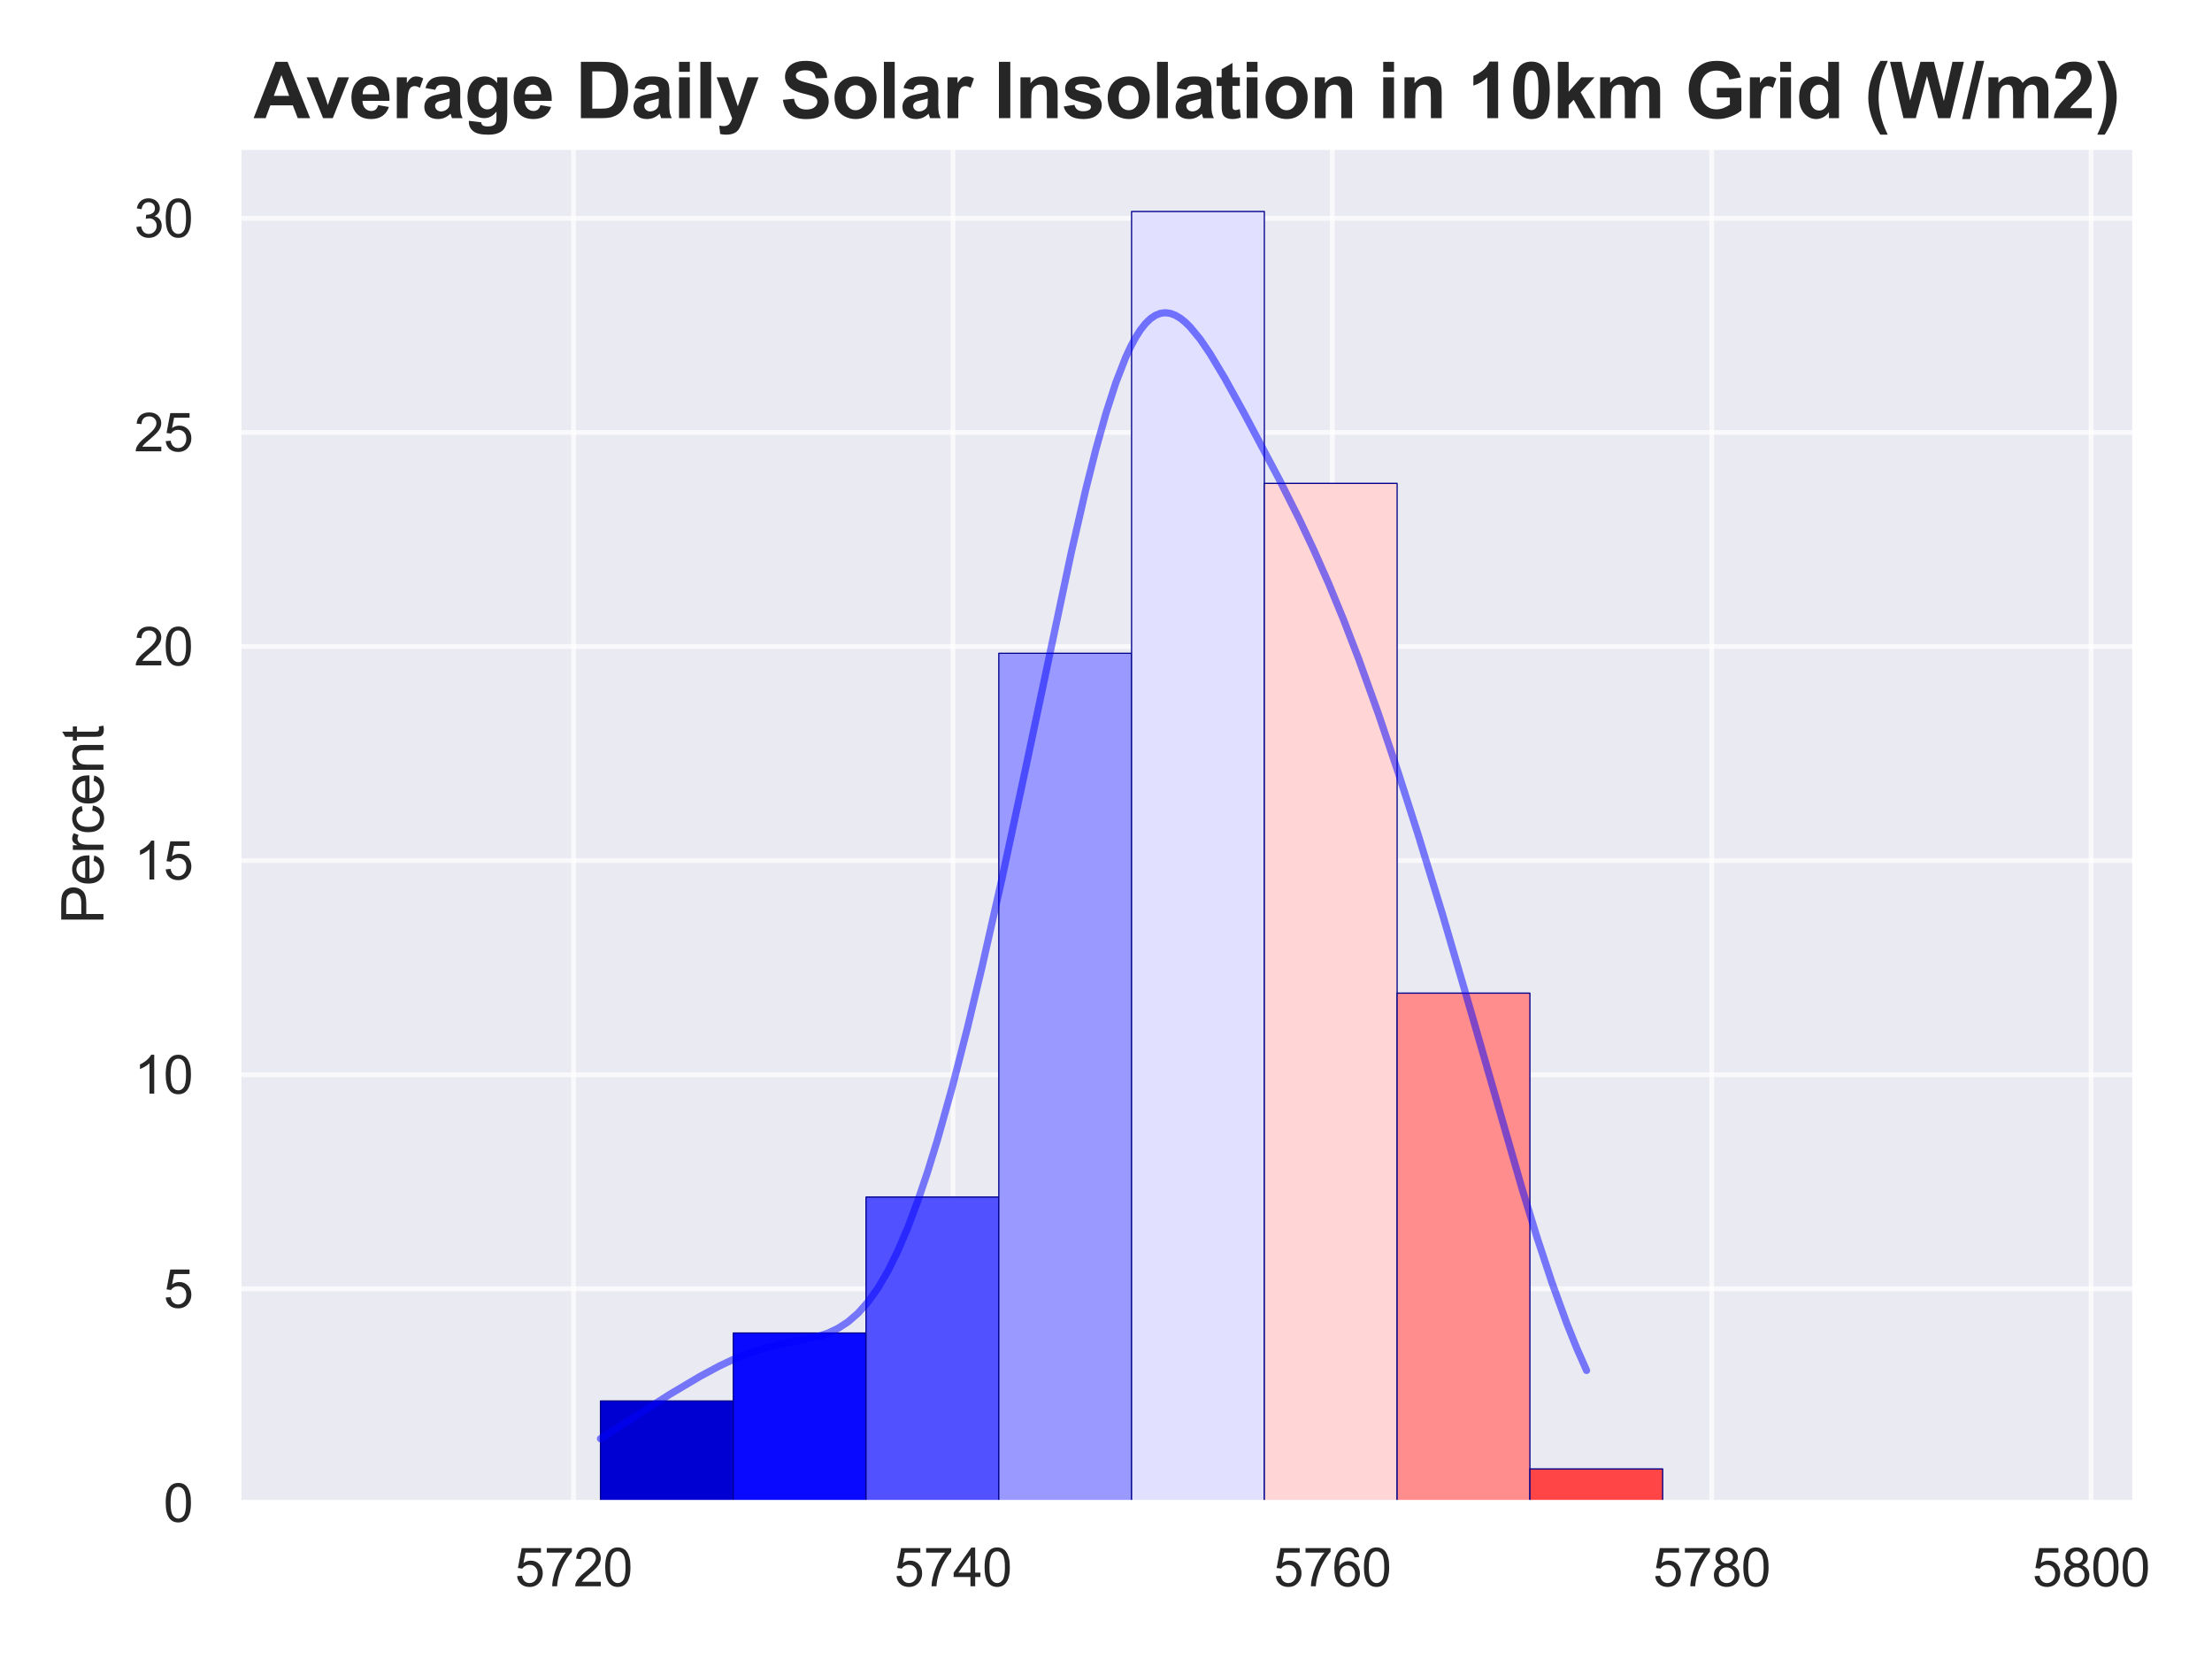 <?xml version="1.0" encoding="UTF-8" standalone="no"?>
<svg xmlns:xlink="http://www.w3.org/1999/xlink" xmlns="http://www.w3.org/2000/svg" width="460.8pt" height="345.6pt" viewBox="0 0 460.8 345.6" version="1.1">
  <defs>
    <style type="text/css">*{stroke-linejoin: round; stroke-linecap: butt}</style>
  </defs>
  <g id="figure_1">
    <g id="patch_1">
      <path d="M 0 345.6  L 460.8 345.6  L 460.8 0  L 0 0  z " style="fill: #ffffff"></path>
    </g>
    <g id="axes_1">
      <g id="patch_2">
        <path d="M 49.668 313.08  L 444.814 313.08  L 444.814 30.608  L 49.668 30.608  z " style="fill: #eaeaf2"></path>
      </g>
      <g id="matplotlib.axis_1">
        <g id="xtick_1">
          <g id="line2d_1">
            <path d="M 119.489 313.08  L 119.489 30.608  " clip-path="url(#p4bc2319cce)" style="fill: none; stroke: #ffffff; stroke-opacity: 0.7; stroke-linecap: round"></path>
          </g>
          <g id="text_1">
            <!-- 5720 -->
            <g style="fill: #262626" transform="translate(107.255 330.454)scale(0.11 -0.11)">
              <defs>
                <path id="ArialMT-35" d="M 266 1200  L 856 1250  Q 922 819 1161 601  Q 1400 384 1738 384  Q 2144 384 2425 690  Q 2706 997 2706 1503  Q 2706 1984 2436 2262  Q 2166 2541 1728 2541  Q 1456 2541 1237 2417  Q 1019 2294 894 2097  L 366 2166  L 809 4519  L 3088 4519  L 3088 3981  L 1259 3981  L 1013 2750  Q 1425 3038 1878 3038  Q 2478 3038 2890 2622  Q 3303 2206 3303 1553  Q 3303 931 2941 478  Q 2500 -78 1738 -78  Q 1113 -78 717 272  Q 322 622 266 1200  z " transform="scale(0.016)"></path>
                <path id="ArialMT-37" d="M 303 3981  L 303 4522  L 3269 4522  L 3269 4084  Q 2831 3619 2401 2847  Q 1972 2075 1738 1259  Q 1569 684 1522 0  L 944 0  Q 953 541 1156 1306  Q 1359 2072 1739 2783  Q 2119 3494 2547 3981  L 303 3981  z " transform="scale(0.016)"></path>
                <path id="ArialMT-32" d="M 3222 541  L 3222 0  L 194 0  Q 188 203 259 391  Q 375 700 629 1000  Q 884 1300 1366 1694  Q 2113 2306 2375 2664  Q 2638 3022 2638 3341  Q 2638 3675 2398 3904  Q 2159 4134 1775 4134  Q 1369 4134 1125 3890  Q 881 3647 878 3216  L 300 3275  Q 359 3922 746 4261  Q 1134 4600 1788 4600  Q 2447 4600 2831 4234  Q 3216 3869 3216 3328  Q 3216 3053 3103 2787  Q 2991 2522 2730 2228  Q 2469 1934 1863 1422  Q 1356 997 1212 845  Q 1069 694 975 541  L 3222 541  z " transform="scale(0.016)"></path>
                <path id="ArialMT-30" d="M 266 2259  Q 266 3072 433 3567  Q 600 4063 929 4331  Q 1259 4600 1759 4600  Q 2128 4600 2406 4451  Q 2684 4303 2865 4023  Q 3047 3744 3150 3342  Q 3253 2941 3253 2259  Q 3253 1453 3087 958  Q 2922 463 2592 192  Q 2263 -78 1759 -78  Q 1097 -78 719 397  Q 266 969 266 2259  z M 844 2259  Q 844 1131 1108 757  Q 1372 384 1759 384  Q 2147 384 2411 759  Q 2675 1134 2675 2259  Q 2675 3391 2411 3762  Q 2147 4134 1753 4134  Q 1366 4134 1134 3806  Q 844 3388 844 2259  z " transform="scale(0.016)"></path>
              </defs>
              <use xlink:href="#ArialMT-35"></use>
              <use xlink:href="#ArialMT-37" x="55.615"></use>
              <use xlink:href="#ArialMT-32" x="111.23"></use>
              <use xlink:href="#ArialMT-30" x="166.846"></use>
            </g>
          </g>
        </g>
        <g id="xtick_2">
          <g id="line2d_2">
            <path d="M 198.518 313.08  L 198.518 30.608  " clip-path="url(#p4bc2319cce)" style="fill: none; stroke: #ffffff; stroke-opacity: 0.7; stroke-linecap: round"></path>
          </g>
          <g id="text_2">
            <!-- 5740 -->
            <g style="fill: #262626" transform="translate(186.284 330.454)scale(0.11 -0.11)">
              <defs>
                <path id="ArialMT-34" d="M 2069 0  L 2069 1097  L 81 1097  L 81 1613  L 2172 4581  L 2631 4581  L 2631 1613  L 3250 1613  L 3250 1097  L 2631 1097  L 2631 0  L 2069 0  z M 2069 1613  L 2069 3678  L 634 1613  L 2069 1613  z " transform="scale(0.016)"></path>
              </defs>
              <use xlink:href="#ArialMT-35"></use>
              <use xlink:href="#ArialMT-37" x="55.615"></use>
              <use xlink:href="#ArialMT-34" x="111.23"></use>
              <use xlink:href="#ArialMT-30" x="166.846"></use>
            </g>
          </g>
        </g>
        <g id="xtick_3">
          <g id="line2d_3">
            <path d="M 277.547 313.08  L 277.547 30.608  " clip-path="url(#p4bc2319cce)" style="fill: none; stroke: #ffffff; stroke-opacity: 0.7; stroke-linecap: round"></path>
          </g>
          <g id="text_3">
            <!-- 5760 -->
            <g style="fill: #262626" transform="translate(265.313 330.454)scale(0.11 -0.11)">
              <defs>
                <path id="ArialMT-36" d="M 3184 3459  L 2625 3416  Q 2550 3747 2413 3897  Q 2184 4138 1850 4138  Q 1581 4138 1378 3988  Q 1113 3794 959 3422  Q 806 3050 800 2363  Q 1003 2672 1297 2822  Q 1591 2972 1913 2972  Q 2475 2972 2870 2558  Q 3266 2144 3266 1488  Q 3266 1056 3080 686  Q 2894 316 2569 119  Q 2244 -78 1831 -78  Q 1128 -78 684 439  Q 241 956 241 2144  Q 241 3472 731 4075  Q 1159 4600 1884 4600  Q 2425 4600 2770 4297  Q 3116 3994 3184 3459  z M 888 1484  Q 888 1194 1011 928  Q 1134 663 1356 523  Q 1578 384 1822 384  Q 2178 384 2434 671  Q 2691 959 2691 1453  Q 2691 1928 2437 2201  Q 2184 2475 1800 2475  Q 1419 2475 1153 2201  Q 888 1928 888 1484  z " transform="scale(0.016)"></path>
              </defs>
              <use xlink:href="#ArialMT-35"></use>
              <use xlink:href="#ArialMT-37" x="55.615"></use>
              <use xlink:href="#ArialMT-36" x="111.23"></use>
              <use xlink:href="#ArialMT-30" x="166.846"></use>
            </g>
          </g>
        </g>
        <g id="xtick_4">
          <g id="line2d_4">
            <path d="M 356.576 313.08  L 356.576 30.608  " clip-path="url(#p4bc2319cce)" style="fill: none; stroke: #ffffff; stroke-opacity: 0.7; stroke-linecap: round"></path>
          </g>
          <g id="text_4">
            <!-- 5780 -->
            <g style="fill: #262626" transform="translate(344.342 330.454)scale(0.11 -0.11)">
              <defs>
                <path id="ArialMT-38" d="M 1131 2484  Q 781 2613 612 2850  Q 444 3088 444 3419  Q 444 3919 803 4259  Q 1163 4600 1759 4600  Q 2359 4600 2725 4251  Q 3091 3903 3091 3403  Q 3091 3084 2923 2848  Q 2756 2613 2416 2484  Q 2838 2347 3058 2040  Q 3278 1734 3278 1309  Q 3278 722 2862 322  Q 2447 -78 1769 -78  Q 1091 -78 675 323  Q 259 725 259 1325  Q 259 1772 486 2073  Q 713 2375 1131 2484  z M 1019 3438  Q 1019 3113 1228 2906  Q 1438 2700 1772 2700  Q 2097 2700 2305 2904  Q 2513 3109 2513 3406  Q 2513 3716 2298 3927  Q 2084 4138 1766 4138  Q 1444 4138 1231 3931  Q 1019 3725 1019 3438  z M 838 1322  Q 838 1081 952 856  Q 1066 631 1291 507  Q 1516 384 1775 384  Q 2178 384 2440 643  Q 2703 903 2703 1303  Q 2703 1709 2433 1975  Q 2163 2241 1756 2241  Q 1359 2241 1098 1978  Q 838 1716 838 1322  z " transform="scale(0.016)"></path>
              </defs>
              <use xlink:href="#ArialMT-35"></use>
              <use xlink:href="#ArialMT-37" x="55.615"></use>
              <use xlink:href="#ArialMT-38" x="111.23"></use>
              <use xlink:href="#ArialMT-30" x="166.846"></use>
            </g>
          </g>
        </g>
        <g id="xtick_5">
          <g id="line2d_5">
            <path d="M 435.606 313.08  L 435.606 30.608  " clip-path="url(#p4bc2319cce)" style="fill: none; stroke: #ffffff; stroke-opacity: 0.7; stroke-linecap: round"></path>
          </g>
          <g id="text_5">
            <!-- 5800 -->
            <g style="fill: #262626" transform="translate(423.371 330.454)scale(0.11 -0.11)">
              <use xlink:href="#ArialMT-35"></use>
              <use xlink:href="#ArialMT-38" x="55.615"></use>
              <use xlink:href="#ArialMT-30" x="111.23"></use>
              <use xlink:href="#ArialMT-30" x="166.846"></use>
            </g>
          </g>
        </g>
      </g>
      <g id="matplotlib.axis_2">
        <g id="ytick_1">
          <g id="line2d_6">
            <path d="M 49.668 313.08  L 444.814 313.08  " clip-path="url(#p4bc2319cce)" style="fill: none; stroke: #ffffff; stroke-opacity: 0.7; stroke-linecap: round"></path>
          </g>
          <g id="text_6">
            <!-- 0 -->
            <g style="fill: #262626" transform="translate(34.051 317.017)scale(0.11 -0.11)">
              <use xlink:href="#ArialMT-30"></use>
            </g>
          </g>
        </g>
        <g id="ytick_2">
          <g id="line2d_7">
            <path d="M 49.668 268.479  L 444.814 268.479  " clip-path="url(#p4bc2319cce)" style="fill: none; stroke: #ffffff; stroke-opacity: 0.7; stroke-linecap: round"></path>
          </g>
          <g id="text_7">
            <!-- 5 -->
            <g style="fill: #262626" transform="translate(34.051 272.416)scale(0.11 -0.11)">
              <use xlink:href="#ArialMT-35"></use>
            </g>
          </g>
        </g>
        <g id="ytick_3">
          <g id="line2d_8">
            <path d="M 49.668 223.878  L 444.814 223.878  " clip-path="url(#p4bc2319cce)" style="fill: none; stroke: #ffffff; stroke-opacity: 0.7; stroke-linecap: round"></path>
          </g>
          <g id="text_8">
            <!-- 10 -->
            <g style="fill: #262626" transform="translate(27.934 227.815)scale(0.11 -0.11)">
              <defs>
                <path id="ArialMT-31" d="M 2384 0  L 1822 0  L 1822 3584  Q 1619 3391 1289 3197  Q 959 3003 697 2906  L 697 3450  Q 1169 3672 1522 3987  Q 1875 4303 2022 4600  L 2384 4600  L 2384 0  z " transform="scale(0.016)"></path>
              </defs>
              <use xlink:href="#ArialMT-31"></use>
              <use xlink:href="#ArialMT-30" x="55.615"></use>
            </g>
          </g>
        </g>
        <g id="ytick_4">
          <g id="line2d_9">
            <path d="M 49.668 179.277  L 444.814 179.277  " clip-path="url(#p4bc2319cce)" style="fill: none; stroke: #ffffff; stroke-opacity: 0.7; stroke-linecap: round"></path>
          </g>
          <g id="text_9">
            <!-- 15 -->
            <g style="fill: #262626" transform="translate(27.934 183.214)scale(0.11 -0.11)">
              <use xlink:href="#ArialMT-31"></use>
              <use xlink:href="#ArialMT-35" x="55.615"></use>
            </g>
          </g>
        </g>
        <g id="ytick_5">
          <g id="line2d_10">
            <path d="M 49.668 134.676  L 444.814 134.676  " clip-path="url(#p4bc2319cce)" style="fill: none; stroke: #ffffff; stroke-opacity: 0.7; stroke-linecap: round"></path>
          </g>
          <g id="text_10">
            <!-- 20 -->
            <g style="fill: #262626" transform="translate(27.934 138.613)scale(0.11 -0.11)">
              <use xlink:href="#ArialMT-32"></use>
              <use xlink:href="#ArialMT-30" x="55.615"></use>
            </g>
          </g>
        </g>
        <g id="ytick_6">
          <g id="line2d_11">
            <path d="M 49.668 90.075  L 444.814 90.075  " clip-path="url(#p4bc2319cce)" style="fill: none; stroke: #ffffff; stroke-opacity: 0.7; stroke-linecap: round"></path>
          </g>
          <g id="text_11">
            <!-- 25 -->
            <g style="fill: #262626" transform="translate(27.934 94.012)scale(0.11 -0.11)">
              <use xlink:href="#ArialMT-32"></use>
              <use xlink:href="#ArialMT-35" x="55.615"></use>
            </g>
          </g>
        </g>
        <g id="ytick_7">
          <g id="line2d_12">
            <path d="M 49.668 45.474  L 444.814 45.474  " clip-path="url(#p4bc2319cce)" style="fill: none; stroke: #ffffff; stroke-opacity: 0.7; stroke-linecap: round"></path>
          </g>
          <g id="text_12">
            <!-- 30 -->
            <g style="fill: #262626" transform="translate(27.934 49.411)scale(0.11 -0.11)">
              <defs>
                <path id="ArialMT-33" d="M 269 1209  L 831 1284  Q 928 806 1161 595  Q 1394 384 1728 384  Q 2125 384 2398 659  Q 2672 934 2672 1341  Q 2672 1728 2419 1979  Q 2166 2231 1775 2231  Q 1616 2231 1378 2169  L 1441 2663  Q 1497 2656 1531 2656  Q 1891 2656 2178 2843  Q 2466 3031 2466 3422  Q 2466 3731 2256 3934  Q 2047 4138 1716 4138  Q 1388 4138 1169 3931  Q 950 3725 888 3313  L 325 3413  Q 428 3978 793 4289  Q 1159 4600 1703 4600  Q 2078 4600 2393 4439  Q 2709 4278 2876 4000  Q 3044 3722 3044 3409  Q 3044 3113 2884 2869  Q 2725 2625 2413 2481  Q 2819 2388 3044 2092  Q 3269 1797 3269 1353  Q 3269 753 2831 336  Q 2394 -81 1725 -81  Q 1122 -81 723 278  Q 325 638 269 1209  z " transform="scale(0.016)"></path>
              </defs>
              <use xlink:href="#ArialMT-33"></use>
              <use xlink:href="#ArialMT-30" x="55.615"></use>
            </g>
          </g>
        </g>
        <g id="text_13">
          <!-- Percent -->
          <g style="fill: #262626" transform="translate(21.549 192.52)rotate(-90)scale(0.12 -0.12)">
            <defs>
              <path id="ArialMT-50" d="M 494 0  L 494 4581  L 2222 4581  Q 2678 4581 2919 4538  Q 3256 4481 3484 4323  Q 3713 4166 3852 3881  Q 3991 3597 3991 3256  Q 3991 2672 3619 2267  Q 3247 1863 2275 1863  L 1100 1863  L 1100 0  L 494 0  z M 1100 2403  L 2284 2403  Q 2872 2403 3119 2622  Q 3366 2841 3366 3238  Q 3366 3525 3220 3729  Q 3075 3934 2838 4000  Q 2684 4041 2272 4041  L 1100 4041  L 1100 2403  z " transform="scale(0.016)"></path>
              <path id="ArialMT-65" d="M 2694 1069  L 3275 997  Q 3138 488 2766 206  Q 2394 -75 1816 -75  Q 1088 -75 661 373  Q 234 822 234 1631  Q 234 2469 665 2931  Q 1097 3394 1784 3394  Q 2450 3394 2872 2941  Q 3294 2488 3294 1666  Q 3294 1616 3291 1516  L 816 1516  Q 847 969 1125 678  Q 1403 388 1819 388  Q 2128 388 2347 550  Q 2566 713 2694 1069  z M 847 1978  L 2700 1978  Q 2663 2397 2488 2606  Q 2219 2931 1791 2931  Q 1403 2931 1139 2672  Q 875 2413 847 1978  z " transform="scale(0.016)"></path>
              <path id="ArialMT-72" d="M 416 0  L 416 3319  L 922 3319  L 922 2816  Q 1116 3169 1280 3281  Q 1444 3394 1641 3394  Q 1925 3394 2219 3213  L 2025 2691  Q 1819 2813 1613 2813  Q 1428 2813 1281 2702  Q 1134 2591 1072 2394  Q 978 2094 978 1738  L 978 0  L 416 0  z " transform="scale(0.016)"></path>
              <path id="ArialMT-63" d="M 2588 1216  L 3141 1144  Q 3050 572 2676 248  Q 2303 -75 1759 -75  Q 1078 -75 664 370  Q 250 816 250 1647  Q 250 2184 428 2587  Q 606 2991 970 3192  Q 1334 3394 1763 3394  Q 2303 3394 2647 3120  Q 2991 2847 3088 2344  L 2541 2259  Q 2463 2594 2264 2762  Q 2066 2931 1784 2931  Q 1359 2931 1093 2626  Q 828 2322 828 1663  Q 828 994 1084 691  Q 1341 388 1753 388  Q 2084 388 2306 591  Q 2528 794 2588 1216  z " transform="scale(0.016)"></path>
              <path id="ArialMT-6e" d="M 422 0  L 422 3319  L 928 3319  L 928 2847  Q 1294 3394 1984 3394  Q 2284 3394 2536 3286  Q 2788 3178 2913 3003  Q 3038 2828 3088 2588  Q 3119 2431 3119 2041  L 3119 0  L 2556 0  L 2556 2019  Q 2556 2363 2490 2533  Q 2425 2703 2258 2804  Q 2091 2906 1866 2906  Q 1506 2906 1245 2678  Q 984 2450 984 1813  L 984 0  L 422 0  z " transform="scale(0.016)"></path>
              <path id="ArialMT-74" d="M 1650 503  L 1731 6  Q 1494 -44 1306 -44  Q 1000 -44 831 53  Q 663 150 594 308  Q 525 466 525 972  L 525 2881  L 113 2881  L 113 3319  L 525 3319  L 525 4141  L 1084 4478  L 1084 3319  L 1650 3319  L 1650 2881  L 1084 2881  L 1084 941  Q 1084 700 1114 631  Q 1144 563 1211 522  Q 1278 481 1403 481  Q 1497 481 1650 503  z " transform="scale(0.016)"></path>
            </defs>
            <use xlink:href="#ArialMT-50"></use>
            <use xlink:href="#ArialMT-65" x="66.699"></use>
            <use xlink:href="#ArialMT-72" x="122.314"></use>
            <use xlink:href="#ArialMT-63" x="155.615"></use>
            <use xlink:href="#ArialMT-65" x="205.615"></use>
            <use xlink:href="#ArialMT-6e" x="261.23"></use>
            <use xlink:href="#ArialMT-74" x="316.846"></use>
          </g>
        </g>
      </g>
      <g id="patch_3">
        <path d="M 125.086 313.08  L 152.746 313.08  L 152.746 291.842  L 125.086 291.842  z " clip-path="url(#p4bc2319cce)" style="fill: #0000d3; stroke: #00008b; stroke-width: 0.25; stroke-linejoin: miter"></path>
      </g>
      <g id="patch_4">
        <path d="M 152.746 313.08  L 180.406 313.08  L 180.406 277.683  L 152.746 277.683  z " clip-path="url(#p4bc2319cce)" style="fill: #0909ff; stroke: #00008b; stroke-width: 0.25; stroke-linejoin: miter"></path>
      </g>
      <g id="patch_5">
        <path d="M 180.406 313.08  L 208.067 313.08  L 208.067 249.365  L 180.406 249.365  z " clip-path="url(#p4bc2319cce)" style="fill: #5151ff; stroke: #00008b; stroke-width: 0.25; stroke-linejoin: miter"></path>
      </g>
      <g id="patch_6">
        <path d="M 208.067 313.08  L 235.727 313.08  L 235.727 136.092  L 208.067 136.092  z " clip-path="url(#p4bc2319cce)" style="fill: #9999ff; stroke: #00008b; stroke-width: 0.25; stroke-linejoin: miter"></path>
      </g>
      <g id="patch_7">
        <path d="M 235.727 313.08  L 263.387 313.08  L 263.387 44.059  L 235.727 44.059  z " clip-path="url(#p4bc2319cce)" style="fill: #e1e1ff; stroke: #00008b; stroke-width: 0.25; stroke-linejoin: miter"></path>
      </g>
      <g id="patch_8">
        <path d="M 263.387 313.08  L 291.047 313.08  L 291.047 100.695  L 263.387 100.695  z " clip-path="url(#p4bc2319cce)" style="fill: #ffd5d5; stroke: #00008b; stroke-width: 0.25; stroke-linejoin: miter"></path>
      </g>
      <g id="patch_9">
        <path d="M 291.047 313.08  L 318.707 313.08  L 318.707 206.887  L 291.047 206.887  z " clip-path="url(#p4bc2319cce)" style="fill: #ff8d8d; stroke: #00008b; stroke-width: 0.25; stroke-linejoin: miter"></path>
      </g>
      <g id="patch_10">
        <path d="M 318.707 313.08  L 346.368 313.08  L 346.368 306.001  L 318.707 306.001  z " clip-path="url(#p4bc2319cce)" style="fill: #ff4545; stroke: #00008b; stroke-width: 0.25; stroke-linejoin: miter"></path>
      </g>
      <g id="line2d_13">
        <path d="M 125.086 299.71  L 139.538 290.464  L 145.731 286.784  L 149.86 284.561  L 152.957 283.096  L 156.054 281.861  L 159.151 280.88  L 162.248 280.134  L 170.506 278.392  L 172.57 277.677  L 174.635 276.687  L 176.699 275.336  L 178.764 273.539  L 180.829 271.223  L 182.893 268.325  L 184.958 264.801  L 187.022 260.623  L 189.087 255.784  L 191.151 250.294  L 193.216 244.18  L 195.28 237.481  L 198.377 226.445  L 201.474 214.382  L 204.571 201.467  L 208.7 183.188  L 213.861 159.099  L 223.152 115.159  L 226.248 101.714  L 228.313 93.527  L 230.377 86.153  L 232.442 79.745  L 234.507 74.429  L 235.539 72.21  L 236.571 70.294  L 237.603 68.684  L 238.636 67.381  L 239.668 66.384  L 240.7 65.685  L 241.732 65.276  L 242.765 65.146  L 243.797 65.28  L 244.829 65.663  L 245.861 66.275  L 246.894 67.098  L 247.926 68.111  L 249.991 70.622  L 252.055 73.645  L 255.152 78.811  L 259.281 86.289  L 266.507 99.904  L 270.636 108.1  L 273.733 114.653  L 276.83 121.666  L 279.926 129.192  L 283.023 137.238  L 287.152 148.719  L 291.281 160.955  L 295.41 173.833  L 300.572 190.71  L 306.765 211.905  L 317.088 247.677  L 320.185 257.746  L 323.282 267.136  L 326.379 275.666  L 328.443 280.808  L 330.508 285.488  L 330.508 285.488  " clip-path="url(#p4bc2319cce)" style="fill: none; stroke: #0000ff; stroke-opacity: 0.5; stroke-width: 1.5; stroke-linecap: round"></path>
      </g>
      <g id="patch_11">
        <path d="M 49.668 313.08  L 49.668 30.608  " style="fill: none; stroke: #ffffff; stroke-width: 1.25; stroke-linejoin: miter; stroke-linecap: square"></path>
      </g>
      <g id="patch_12">
        <path d="M 444.814 313.08  L 444.814 30.608  " style="fill: none; stroke: #ffffff; stroke-width: 1.25; stroke-linejoin: miter; stroke-linecap: square"></path>
      </g>
      <g id="patch_13">
        <path d="M 49.668 313.08  L 444.814 313.08  " style="fill: none; stroke: #ffffff; stroke-width: 1.25; stroke-linejoin: miter; stroke-linecap: square"></path>
      </g>
      <g id="patch_14">
        <path d="M 49.668 30.608  L 444.814 30.608  " style="fill: none; stroke: #ffffff; stroke-width: 1.25; stroke-linejoin: miter; stroke-linecap: square"></path>
      </g>
      <g id="text_14">
        <!-- Average Daily Solar Insolation in 10km Grid (W/m2) -->
        <g style="fill: #262626" transform="translate(52.833 24.608)scale(0.16 -0.16)">
          <defs>
            <path id="Arial-BoldMT-41" d="M 4597 0  L 3591 0  L 3191 1041  L 1359 1041  L 981 0  L 0 0  L 1784 4581  L 2763 4581  L 4597 0  z M 2894 1813  L 2263 3513  L 1644 1813  L 2894 1813  z " transform="scale(0.016)"></path>
            <path id="Arial-BoldMT-76" d="M 1372 0  L 34 3319  L 956 3319  L 1581 1625  L 1763 1059  Q 1834 1275 1853 1344  Q 1897 1484 1947 1625  L 2578 3319  L 3481 3319  L 2163 0  L 1372 0  z " transform="scale(0.016)"></path>
            <path id="Arial-BoldMT-65" d="M 2381 1056  L 3256 909  Q 3088 428 2723 176  Q 2359 -75 1813 -75  Q 947 -75 531 491  Q 203 944 203 1634  Q 203 2459 634 2926  Q 1066 3394 1725 3394  Q 2466 3394 2894 2905  Q 3322 2416 3303 1406  L 1103 1406  Q 1113 1016 1316 798  Q 1519 581 1822 581  Q 2028 581 2168 693  Q 2309 806 2381 1056  z M 2431 1944  Q 2422 2325 2234 2523  Q 2047 2722 1778 2722  Q 1491 2722 1303 2513  Q 1116 2303 1119 1944  L 2431 1944  z " transform="scale(0.016)"></path>
            <path id="Arial-BoldMT-72" d="M 1300 0  L 422 0  L 422 3319  L 1238 3319  L 1238 2847  Q 1447 3181 1614 3287  Q 1781 3394 1994 3394  Q 2294 3394 2572 3228  L 2300 2463  Q 2078 2606 1888 2606  Q 1703 2606 1575 2504  Q 1447 2403 1373 2137  Q 1300 1872 1300 1025  L 1300 0  z " transform="scale(0.016)"></path>
            <path id="Arial-BoldMT-61" d="M 1116 2306  L 319 2450  Q 453 2931 781 3162  Q 1109 3394 1756 3394  Q 2344 3394 2631 3255  Q 2919 3116 3036 2902  Q 3153 2688 3153 2116  L 3144 1091  Q 3144 653 3186 445  Q 3228 238 3344 0  L 2475 0  Q 2441 88 2391 259  Q 2369 338 2359 363  Q 2134 144 1878 34  Q 1622 -75 1331 -75  Q 819 -75 523 203  Q 228 481 228 906  Q 228 1188 362 1408  Q 497 1628 739 1745  Q 981 1863 1438 1950  Q 2053 2066 2291 2166  L 2291 2253  Q 2291 2506 2166 2614  Q 2041 2722 1694 2722  Q 1459 2722 1328 2630  Q 1197 2538 1116 2306  z M 2291 1594  Q 2122 1538 1756 1459  Q 1391 1381 1278 1306  Q 1106 1184 1106 997  Q 1106 813 1243 678  Q 1381 544 1594 544  Q 1831 544 2047 700  Q 2206 819 2256 991  Q 2291 1103 2291 1419  L 2291 1594  z " transform="scale(0.016)"></path>
            <path id="Arial-BoldMT-67" d="M 378 -219  L 1381 -341  Q 1406 -516 1497 -581  Q 1622 -675 1891 -675  Q 2234 -675 2406 -572  Q 2522 -503 2581 -350  Q 2622 -241 2622 53  L 2622 538  Q 2228 0 1628 0  Q 959 0 569 566  Q 263 1013 263 1678  Q 263 2513 664 2953  Q 1066 3394 1663 3394  Q 2278 3394 2678 2853  L 2678 3319  L 3500 3319  L 3500 341  Q 3500 -247 3403 -537  Q 3306 -828 3131 -993  Q 2956 -1159 2664 -1253  Q 2372 -1347 1925 -1347  Q 1081 -1347 728 -1058  Q 375 -769 375 -325  Q 375 -281 378 -219  z M 1163 1728  Q 1163 1200 1367 954  Q 1572 709 1872 709  Q 2194 709 2416 961  Q 2638 1213 2638 1706  Q 2638 2222 2425 2472  Q 2213 2722 1888 2722  Q 1572 2722 1367 2476  Q 1163 2231 1163 1728  z " transform="scale(0.016)"></path>
            <path id="Arial-BoldMT-20" transform="scale(0.016)"></path>
            <path id="Arial-BoldMT-44" d="M 463 4581  L 2153 4581  Q 2725 4581 3025 4494  Q 3428 4375 3715 4072  Q 4003 3769 4153 3330  Q 4303 2891 4303 2247  Q 4303 1681 4163 1272  Q 3991 772 3672 463  Q 3431 228 3022 97  Q 2716 0 2203 0  L 463 0  L 463 4581  z M 1388 3806  L 1388 772  L 2078 772  Q 2466 772 2638 816  Q 2863 872 3011 1006  Q 3159 1141 3253 1448  Q 3347 1756 3347 2288  Q 3347 2819 3253 3103  Q 3159 3388 2990 3547  Q 2822 3706 2563 3763  Q 2369 3806 1803 3806  L 1388 3806  z " transform="scale(0.016)"></path>
            <path id="Arial-BoldMT-69" d="M 459 3769  L 459 4581  L 1338 4581  L 1338 3769  L 459 3769  z M 459 0  L 459 3319  L 1338 3319  L 1338 0  L 459 0  z " transform="scale(0.016)"></path>
            <path id="Arial-BoldMT-6c" d="M 459 0  L 459 4581  L 1338 4581  L 1338 0  L 459 0  z " transform="scale(0.016)"></path>
            <path id="Arial-BoldMT-79" d="M 44 3319  L 978 3319  L 1772 963  L 2547 3319  L 3456 3319  L 2284 125  L 2075 -453  Q 1959 -744 1854 -897  Q 1750 -1050 1614 -1145  Q 1478 -1241 1279 -1294  Q 1081 -1347 831 -1347  Q 578 -1347 334 -1294  L 256 -606  Q 463 -647 628 -647  Q 934 -647 1081 -467  Q 1228 -288 1306 -9  L 44 3319  z " transform="scale(0.016)"></path>
            <path id="Arial-BoldMT-53" d="M 231 1491  L 1131 1578  Q 1213 1125 1461 912  Q 1709 700 2131 700  Q 2578 700 2804 889  Q 3031 1078 3031 1331  Q 3031 1494 2936 1608  Q 2841 1722 2603 1806  Q 2441 1863 1863 2006  Q 1119 2191 819 2459  Q 397 2838 397 3381  Q 397 3731 595 4036  Q 794 4341 1167 4500  Q 1541 4659 2069 4659  Q 2931 4659 3367 4281  Q 3803 3903 3825 3272  L 2900 3231  Q 2841 3584 2645 3739  Q 2450 3894 2059 3894  Q 1656 3894 1428 3728  Q 1281 3622 1281 3444  Q 1281 3281 1419 3166  Q 1594 3019 2269 2859  Q 2944 2700 3267 2529  Q 3591 2359 3773 2064  Q 3956 1769 3956 1334  Q 3956 941 3737 597  Q 3519 253 3119 86  Q 2719 -81 2122 -81  Q 1253 -81 787 320  Q 322 722 231 1491  z " transform="scale(0.016)"></path>
            <path id="Arial-BoldMT-6f" d="M 256 1706  Q 256 2144 472 2553  Q 688 2963 1083 3178  Q 1478 3394 1966 3394  Q 2719 3394 3200 2905  Q 3681 2416 3681 1669  Q 3681 916 3195 420  Q 2709 -75 1972 -75  Q 1516 -75 1102 131  Q 688 338 472 736  Q 256 1134 256 1706  z M 1156 1659  Q 1156 1166 1390 903  Q 1625 641 1969 641  Q 2313 641 2545 903  Q 2778 1166 2778 1666  Q 2778 2153 2545 2415  Q 2313 2678 1969 2678  Q 1625 2678 1390 2415  Q 1156 2153 1156 1659  z " transform="scale(0.016)"></path>
            <path id="Arial-BoldMT-49" d="M 438 0  L 438 4581  L 1363 4581  L 1363 0  L 438 0  z " transform="scale(0.016)"></path>
            <path id="Arial-BoldMT-6e" d="M 3478 0  L 2600 0  L 2600 1694  Q 2600 2231 2544 2389  Q 2488 2547 2361 2634  Q 2234 2722 2056 2722  Q 1828 2722 1647 2597  Q 1466 2472 1398 2265  Q 1331 2059 1331 1503  L 1331 0  L 453 0  L 453 3319  L 1269 3319  L 1269 2831  Q 1703 3394 2363 3394  Q 2653 3394 2893 3289  Q 3134 3184 3257 3021  Q 3381 2859 3429 2653  Q 3478 2447 3478 2063  L 3478 0  z " transform="scale(0.016)"></path>
            <path id="Arial-BoldMT-73" d="M 150 947  L 1031 1081  Q 1088 825 1259 692  Q 1431 559 1741 559  Q 2081 559 2253 684  Q 2369 772 2369 919  Q 2369 1019 2306 1084  Q 2241 1147 2013 1200  Q 950 1434 666 1628  Q 272 1897 272 2375  Q 272 2806 612 3100  Q 953 3394 1669 3394  Q 2350 3394 2681 3172  Q 3013 2950 3138 2516  L 2309 2363  Q 2256 2556 2107 2659  Q 1959 2763 1684 2763  Q 1338 2763 1188 2666  Q 1088 2597 1088 2488  Q 1088 2394 1175 2328  Q 1294 2241 1995 2081  Q 2697 1922 2975 1691  Q 3250 1456 3250 1038  Q 3250 581 2869 253  Q 2488 -75 1741 -75  Q 1063 -75 667 200  Q 272 475 150 947  z " transform="scale(0.016)"></path>
            <path id="Arial-BoldMT-74" d="M 1981 3319  L 1981 2619  L 1381 2619  L 1381 1281  Q 1381 875 1398 808  Q 1416 741 1477 697  Q 1538 653 1625 653  Q 1747 653 1978 738  L 2053 56  Q 1747 -75 1359 -75  Q 1122 -75 931 4  Q 741 84 652 211  Q 563 338 528 553  Q 500 706 500 1172  L 500 2619  L 97 2619  L 97 3319  L 500 3319  L 500 3978  L 1381 4491  L 1381 3319  L 1981 3319  z " transform="scale(0.016)"></path>
            <path id="Arial-BoldMT-31" d="M 2519 0  L 1641 0  L 1641 3309  Q 1159 2859 506 2644  L 506 3441  Q 850 3553 1253 3867  Q 1656 4181 1806 4600  L 2519 4600  L 2519 0  z " transform="scale(0.016)"></path>
            <path id="Arial-BoldMT-30" d="M 1756 4600  Q 2422 4600 2797 4125  Q 3244 3563 3244 2259  Q 3244 959 2794 391  Q 2422 -78 1756 -78  Q 1088 -78 678 436  Q 269 950 269 2269  Q 269 3563 719 4131  Q 1091 4600 1756 4600  z M 1756 3872  Q 1597 3872 1472 3770  Q 1347 3669 1278 3406  Q 1188 3066 1188 2259  Q 1188 1453 1269 1151  Q 1350 850 1473 750  Q 1597 650 1756 650  Q 1916 650 2041 751  Q 2166 853 2234 1116  Q 2325 1453 2325 2259  Q 2325 3066 2244 3367  Q 2163 3669 2039 3770  Q 1916 3872 1756 3872  z " transform="scale(0.016)"></path>
            <path id="Arial-BoldMT-6b" d="M 428 0  L 428 4581  L 1306 4581  L 1306 2150  L 2334 3319  L 3416 3319  L 2281 2106  L 3497 0  L 2550 0  L 1716 1491  L 1306 1063  L 1306 0  L 428 0  z " transform="scale(0.016)"></path>
            <path id="Arial-BoldMT-6d" d="M 394 3319  L 1203 3319  L 1203 2866  Q 1638 3394 2238 3394  Q 2556 3394 2790 3262  Q 3025 3131 3175 2866  Q 3394 3131 3647 3262  Q 3900 3394 4188 3394  Q 4553 3394 4806 3245  Q 5059 3097 5184 2809  Q 5275 2597 5275 2122  L 5275 0  L 4397 0  L 4397 1897  Q 4397 2391 4306 2534  Q 4184 2722 3931 2722  Q 3747 2722 3584 2609  Q 3422 2497 3350 2280  Q 3278 2063 3278 1594  L 3278 0  L 2400 0  L 2400 1819  Q 2400 2303 2353 2443  Q 2306 2584 2207 2653  Q 2109 2722 1941 2722  Q 1738 2722 1575 2612  Q 1413 2503 1342 2297  Q 1272 2091 1272 1613  L 1272 0  L 394 0  L 394 3319  z " transform="scale(0.016)"></path>
            <path id="Arial-BoldMT-47" d="M 2597 1684  L 2597 2456  L 4591 2456  L 4591 631  Q 4300 350 3748 136  Q 3197 -78 2631 -78  Q 1913 -78 1378 223  Q 844 525 575 1086  Q 306 1647 306 2306  Q 306 3022 606 3578  Q 906 4134 1484 4431  Q 1925 4659 2581 4659  Q 3434 4659 3914 4301  Q 4394 3944 4531 3313  L 3613 3141  Q 3516 3478 3248 3673  Q 2981 3869 2581 3869  Q 1975 3869 1617 3484  Q 1259 3100 1259 2344  Q 1259 1528 1621 1120  Q 1984 713 2572 713  Q 2863 713 3155 827  Q 3447 941 3656 1103  L 3656 1684  L 2597 1684  z " transform="scale(0.016)"></path>
            <path id="Arial-BoldMT-64" d="M 3503 0  L 2688 0  L 2688 488  Q 2484 203 2207 64  Q 1931 -75 1650 -75  Q 1078 -75 670 386  Q 263 847 263 1672  Q 263 2516 659 2955  Q 1056 3394 1663 3394  Q 2219 3394 2625 2931  L 2625 4581  L 3503 4581  L 3503 0  z M 1159 1731  Q 1159 1200 1306 963  Q 1519 619 1900 619  Q 2203 619 2415 876  Q 2628 1134 2628 1647  Q 2628 2219 2422 2470  Q 2216 2722 1894 2722  Q 1581 2722 1370 2473  Q 1159 2225 1159 1731  z " transform="scale(0.016)"></path>
            <path id="Arial-BoldMT-28" d="M 1916 -1347  L 1313 -1347  Q 834 -625 584 153  Q 334 931 334 1659  Q 334 2563 644 3369  Q 913 4069 1325 4659  L 1925 4659  Q 1497 3713 1336 3048  Q 1175 2384 1175 1641  Q 1175 1128 1270 590  Q 1366 53 1531 -431  Q 1641 -750 1916 -1347  z " transform="scale(0.016)"></path>
            <path id="Arial-BoldMT-57" d="M 1116 0  L 22 4581  L 969 4581  L 1659 1434  L 2497 4581  L 3597 4581  L 4400 1381  L 5103 4581  L 6034 4581  L 4922 0  L 3941 0  L 3028 3425  L 2119 0  L 1116 0  z " transform="scale(0.016)"></path>
            <path id="Arial-BoldMT-2f" d="M -9 -78  L 1125 4659  L 1784 4659  L 638 -78  L -9 -78  z " transform="scale(0.016)"></path>
            <path id="Arial-BoldMT-32" d="M 3238 816  L 3238 0  L 159 0  Q 209 463 459 877  Q 709 1291 1447 1975  Q 2041 2528 2175 2725  Q 2356 2997 2356 3263  Q 2356 3556 2198 3714  Q 2041 3872 1763 3872  Q 1488 3872 1325 3706  Q 1163 3541 1138 3156  L 263 3244  Q 341 3969 753 4284  Q 1166 4600 1784 4600  Q 2463 4600 2850 4234  Q 3238 3869 3238 3325  Q 3238 3016 3127 2736  Q 3016 2456 2775 2150  Q 2616 1947 2200 1565  Q 1784 1184 1673 1059  Q 1563 934 1494 816  L 3238 816  z " transform="scale(0.016)"></path>
            <path id="Arial-BoldMT-29" d="M 216 -1347  Q 475 -791 581 -494  Q 688 -197 778 190  Q 869 578 912 926  Q 956 1275 956 1641  Q 956 2384 797 3048  Q 638 3713 209 4659  L 806 4659  Q 1278 3988 1539 3234  Q 1800 2481 1800 1706  Q 1800 1053 1594 306  Q 1359 -531 822 -1347  L 216 -1347  z " transform="scale(0.016)"></path>
          </defs>
          <use xlink:href="#Arial-BoldMT-41"></use>
          <use xlink:href="#Arial-BoldMT-76" x="68.467"></use>
          <use xlink:href="#Arial-BoldMT-65" x="124.082"></use>
          <use xlink:href="#Arial-BoldMT-72" x="179.697"></use>
          <use xlink:href="#Arial-BoldMT-61" x="218.613"></use>
          <use xlink:href="#Arial-BoldMT-67" x="274.229"></use>
          <use xlink:href="#Arial-BoldMT-65" x="335.312"></use>
          <use xlink:href="#Arial-BoldMT-20" x="390.928"></use>
          <use xlink:href="#Arial-BoldMT-44" x="418.711"></use>
          <use xlink:href="#Arial-BoldMT-61" x="490.928"></use>
          <use xlink:href="#Arial-BoldMT-69" x="546.543"></use>
          <use xlink:href="#Arial-BoldMT-6c" x="574.326"></use>
          <use xlink:href="#Arial-BoldMT-79" x="602.109"></use>
          <use xlink:href="#Arial-BoldMT-20" x="657.725"></use>
          <use xlink:href="#Arial-BoldMT-53" x="685.508"></use>
          <use xlink:href="#Arial-BoldMT-6f" x="752.207"></use>
          <use xlink:href="#Arial-BoldMT-6c" x="813.291"></use>
          <use xlink:href="#Arial-BoldMT-61" x="841.074"></use>
          <use xlink:href="#Arial-BoldMT-72" x="896.689"></use>
          <use xlink:href="#Arial-BoldMT-20" x="935.605"></use>
          <use xlink:href="#Arial-BoldMT-49" x="963.389"></use>
          <use xlink:href="#Arial-BoldMT-6e" x="991.172"></use>
          <use xlink:href="#Arial-BoldMT-73" x="1052.256"></use>
          <use xlink:href="#Arial-BoldMT-6f" x="1107.871"></use>
          <use xlink:href="#Arial-BoldMT-6c" x="1168.955"></use>
          <use xlink:href="#Arial-BoldMT-61" x="1196.738"></use>
          <use xlink:href="#Arial-BoldMT-74" x="1252.354"></use>
          <use xlink:href="#Arial-BoldMT-69" x="1285.654"></use>
          <use xlink:href="#Arial-BoldMT-6f" x="1313.438"></use>
          <use xlink:href="#Arial-BoldMT-6e" x="1374.521"></use>
          <use xlink:href="#Arial-BoldMT-20" x="1435.605"></use>
          <use xlink:href="#Arial-BoldMT-69" x="1463.389"></use>
          <use xlink:href="#Arial-BoldMT-6e" x="1491.172"></use>
          <use xlink:href="#Arial-BoldMT-20" x="1552.256"></use>
          <use xlink:href="#Arial-BoldMT-31" x="1580.039"></use>
          <use xlink:href="#Arial-BoldMT-30" x="1635.654"></use>
          <use xlink:href="#Arial-BoldMT-6b" x="1691.27"></use>
          <use xlink:href="#Arial-BoldMT-6d" x="1746.885"></use>
          <use xlink:href="#Arial-BoldMT-20" x="1835.801"></use>
          <use xlink:href="#Arial-BoldMT-47" x="1863.584"></use>
          <use xlink:href="#Arial-BoldMT-72" x="1941.367"></use>
          <use xlink:href="#Arial-BoldMT-69" x="1980.283"></use>
          <use xlink:href="#Arial-BoldMT-64" x="2008.066"></use>
          <use xlink:href="#Arial-BoldMT-20" x="2069.15"></use>
          <use xlink:href="#Arial-BoldMT-28" x="2096.934"></use>
          <use xlink:href="#Arial-BoldMT-57" x="2130.234"></use>
          <use xlink:href="#Arial-BoldMT-2f" x="2224.619"></use>
          <use xlink:href="#Arial-BoldMT-6d" x="2252.402"></use>
          <use xlink:href="#Arial-BoldMT-32" x="2341.318"></use>
          <use xlink:href="#Arial-BoldMT-29" x="2396.934"></use>
        </g>
      </g>
    </g>
  </g>
  <defs>
    <clipPath id="p4bc2319cce">
      <rect x="49.668" y="30.608" width="395.146" height="282.473"></rect>
    </clipPath>
  </defs>
</svg>
